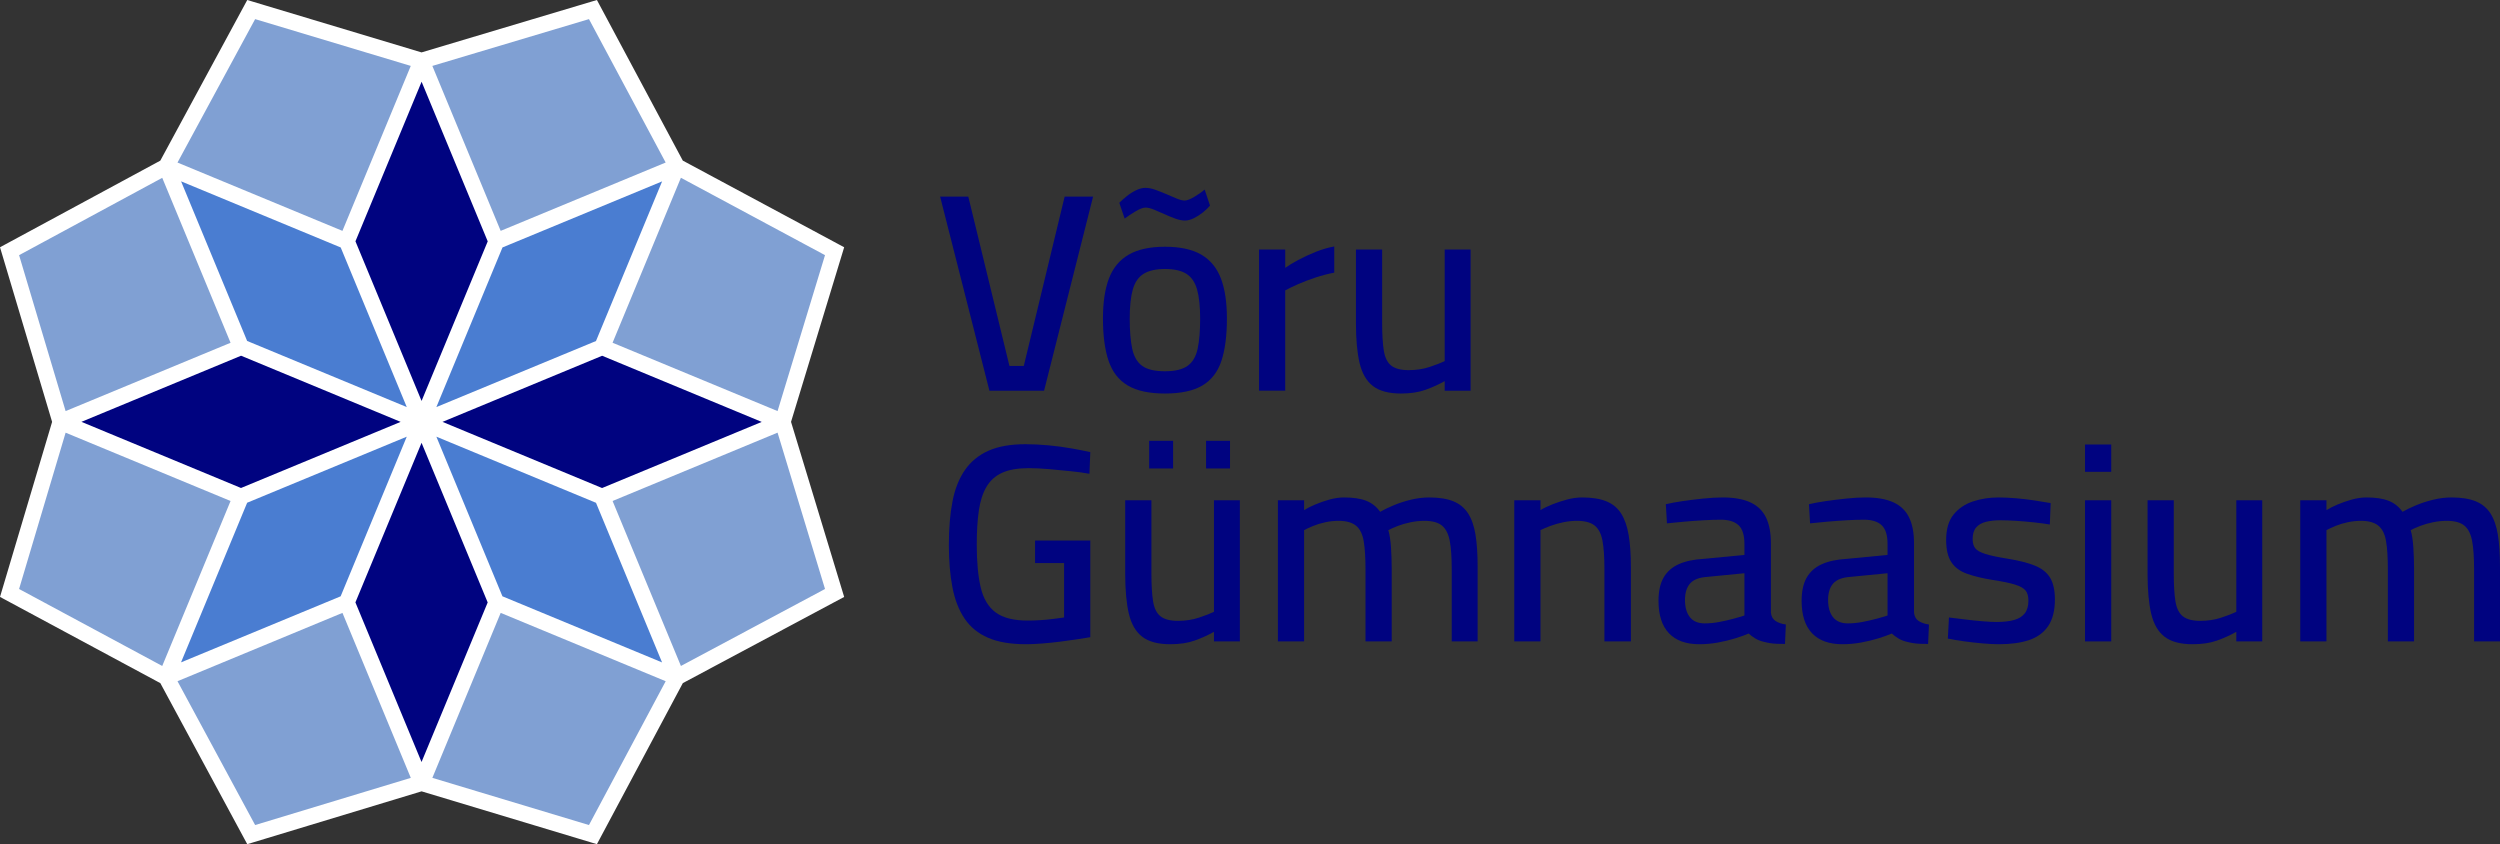 <?xml version="1.0" encoding="UTF-8"?><svg id="uuid-fbb136a6-cc45-443d-87cf-21a877e29596" xmlns="http://www.w3.org/2000/svg" viewBox="0 0 1704.949 575.712"><rect x="0" y="0" width="1704.949" height="575.712" fill="#333333" stroke="none"/><defs><style>.uuid-e120dccd-9ebc-44e4-8211-e0559009bcd6{fill:#000380;}.uuid-e120dccd-9ebc-44e4-8211-e0559009bcd6,.uuid-16a80e73-0c63-4a11-8c61-56c528f13cd7,.uuid-cbd6d98a-2992-4fcd-9439-63ae88398ffd,.uuid-c7a67c9a-bfba-4e08-9428-e0eb2b005368{stroke-width:0px;}.uuid-16a80e73-0c63-4a11-8c61-56c528f13cd7{fill:#80a0d3;}.uuid-cbd6d98a-2992-4fcd-9439-63ae88398ffd{fill:#fff;}.uuid-c7a67c9a-bfba-4e08-9428-e0eb2b005368{fill:#4a7dd1;}</style></defs><g id="uuid-f50c1b08-01ad-41c8-b1a4-bafc074f800a"><g id="uuid-176d1fae-ab90-41b0-beac-4f978adc361b"><path class="uuid-e120dccd-9ebc-44e4-8211-e0559009bcd6" d="M674.765,266.452l-33.623-132.379h19.213l28.051,115.471h9.798l27.859-115.471h19.405l-33.431,132.379h-37.273,0Z"/><path class="uuid-e120dccd-9ebc-44e4-8211-e0559009bcd6" d="M794.461,268.374c-10.76,0-19.213-1.825-25.361-5.476s-10.504-9.252-13.065-16.812c-2.563-7.556-3.843-17.163-3.843-28.82,0-11.144,1.375-20.3,4.131-27.475,2.753-7.172,7.235-12.552,13.45-16.139,6.211-3.584,14.439-5.38,24.688-5.38,10.375,0,18.637,1.795,24.785,5.38,6.147,3.588,10.597,8.967,13.353,16.139,2.753,7.175,4.131,16.331,4.131,27.475,0,11.657-1.249,21.264-3.746,28.82-2.498,7.559-6.821,13.161-12.97,16.812-6.147,3.65-14.667,5.476-25.553,5.476h0ZM808.103,150.405c-1.922,0-4.131-.448-6.629-1.345-2.498-.895-4.995-1.921-7.493-3.074s-4.869-2.177-7.108-3.074c-2.243-.895-4.131-1.345-5.668-1.345-1.666,0-3.938.865-6.821,2.594-2.882,1.729-5.35,3.362-7.396,4.899l-3.65-10.76c1.408-1.408,3.104-2.912,5.091-4.515,1.984-1.6,4.099-2.945,6.341-4.035,2.239-1.087,4.386-1.633,6.437-1.633s4.322.45,6.82,1.345c2.498.897,4.995,1.891,7.493,2.978,2.498,1.09,4.833,2.083,7.013,2.978,2.177.897,3.969,1.345,5.38,1.345,1.537,0,3.713-.832,6.532-2.498,2.815-1.663,5.188-3.329,7.108-4.995l3.65,10.951c-1.281,1.537-2.882,3.074-4.803,4.611-1.921,1.537-3.972,2.852-6.148,3.939-2.18,1.09-4.227,1.633-6.147,1.633h-.002ZM794.461,253.195c6.787,0,11.912-1.216,15.37-3.651,3.459-2.432,5.764-6.307,6.917-11.624,1.152-5.314,1.729-12.2,1.729-20.654,0-8.325-.706-14.953-2.114-19.886-1.41-4.929-3.842-8.484-7.301-10.663-3.458-2.177-8.327-3.266-14.602-3.266-6.148,0-10.984,1.09-14.506,3.266-3.524,2.18-5.989,5.734-7.397,10.663-1.41,4.932-2.113,11.561-2.113,19.886,0,8.454.576,15.341,1.729,20.654,1.152,5.317,3.425,9.192,6.82,11.624,3.393,2.435,8.55,3.651,15.467,3.651h0Z"/><path class="uuid-e120dccd-9ebc-44e4-8211-e0559009bcd6" d="M858.63,266.452v-96.258h17.868v12.489c2.306-1.663,5.25-3.458,8.838-5.38,3.584-1.921,7.523-3.747,11.816-5.476,4.29-1.729,8.549-2.978,12.776-3.747v17.868c-4.101.769-8.294,1.858-12.584,3.266-4.293,1.411-8.262,2.915-11.912,4.515-3.65,1.603-6.628,3.044-8.934,4.323v68.399h-17.868Z"/><path class="uuid-e120dccd-9ebc-44e4-8211-e0559009bcd6" d="M955.463,268.374c-8.328,0-14.698-1.699-19.117-5.092-4.419-3.392-7.463-8.613-9.126-15.659-1.666-7.043-2.498-16.139-2.498-27.283v-50.146h17.868v49.954c0,7.943.384,14.284,1.153,19.021.769,4.74,2.464,8.135,5.091,10.183,2.624,2.051,6.562,3.074,11.816,3.074,5.122,0,9.829-.702,14.122-2.114,4.29-1.408,7.781-2.753,10.471-4.035v-76.084h17.676v96.258h-17.676v-6.532c-4.101,2.306-8.487,4.293-13.161,5.956-4.677,1.663-10.216,2.498-16.619,2.498h0Z"/><path class="uuid-e120dccd-9ebc-44e4-8211-e0559009bcd6" d="M699.742,439.353c-10.504,0-19.15-1.474-25.938-4.419-6.791-2.945-12.137-7.331-16.043-13.161-3.909-5.827-6.662-12.969-8.262-21.423-1.603-8.454-2.401-18.06-2.401-28.82,0-11.27.832-21.165,2.498-29.684,1.663-8.517,4.515-15.659,8.55-21.423s9.381-10.117,16.043-13.065c6.658-2.945,15.049-4.419,25.169-4.419,4.996,0,10.246.258,15.755.769,5.505.513,10.759,1.219,15.754,2.114,4.996.897,9.222,1.729,12.681,2.498l-.576,14.794c-3.333-.639-7.463-1.216-12.393-1.729-4.933-.51-9.961-.991-15.082-1.441-5.125-.447-9.799-.672-14.026-.672-7.301,0-13.257,1.027-17.868,3.074-4.611,2.051-8.198,5.221-10.759,9.511-2.563,4.293-4.323,9.703-5.283,16.235-.961,6.532-1.441,14.347-1.441,23.44,0,11.657.895,21.327,2.689,29.012,1.792,7.685,5.188,13.386,10.183,17.1,4.995,3.717,12.296,5.572,21.903,5.572,2.69,0,5.572-.096,8.646-.288s6.052-.48,8.934-.865c2.882-.384,5.283-.702,7.205-.961v-37.081h-19.79v-15.371h37.658v65.901c-2.306.384-5.316.865-9.03,1.441-3.716.576-7.622,1.123-11.72,1.633-4.101.51-8.199.928-12.296,1.249-4.101.318-7.685.48-10.759.48h-.001Z"/><path class="uuid-e120dccd-9ebc-44e4-8211-e0559009bcd6" d="M798.112,439.353c-8.328,0-14.698-1.699-19.117-5.092-4.419-3.392-7.463-8.613-9.126-15.659-1.666-7.043-2.498-16.139-2.498-27.283v-50.146h17.868v49.954c0,7.943.384,14.284,1.153,19.021.769,4.74,2.464,8.135,5.091,10.183,2.624,2.051,6.562,3.074,11.816,3.074,5.122,0,9.829-.702,14.122-2.114,4.29-1.408,7.781-2.753,10.471-4.035v-76.084h17.676v96.258h-17.676v-6.532c-4.101,2.306-8.487,4.293-13.161,5.956-4.677,1.663-10.216,2.498-16.619,2.498h0ZM783.702,319.463v-18.829h16.331v18.829h-16.331ZM822.512,319.463v-18.829h16.331v18.829h-16.331Z"/><path class="uuid-e120dccd-9ebc-44e4-8211-e0559009bcd6" d="M871.503,437.432v-96.258h17.868v6.725c2.047-1.279,4.578-2.561,7.589-3.843,3.008-1.279,6.244-2.402,9.703-3.362,3.458-.961,6.788-1.441,9.991-1.441,6.274,0,11.335.769,15.178,2.306,3.842,1.537,6.979,4.035,9.414,7.493,2.432-1.408,5.476-2.882,9.126-4.419s7.589-2.816,11.816-3.843c4.227-1.024,8.388-1.537,12.488-1.537,6.659,0,12.134.865,16.427,2.594,4.29,1.729,7.652,4.485,10.087,8.262,2.432,3.78,4.131,8.646,5.091,14.602.961,5.956,1.441,13.29,1.441,21.999v50.723h-17.676v-49.57c0-7.94-.45-14.281-1.345-19.021-.898-4.737-2.66-8.196-5.284-10.375-2.627-2.177-6.628-3.266-12.008-3.266-3.074,0-6.181.321-9.318.961-3.14.642-6.052,1.474-8.742,2.498-2.69,1.027-4.87,1.988-6.533,2.882.895,3.074,1.504,7.013,1.825,11.816.318,4.803.48,9.703.48,14.698v49.378h-17.868v-48.994c0-8.196-.417-14.698-1.249-19.501-.834-4.803-2.594-8.292-5.284-10.471-2.69-2.177-6.662-3.266-11.912-3.266-2.948,0-5.926.321-8.934.961-3.011.642-5.764,1.474-8.262,2.498-2.498,1.027-4.581,1.988-6.244,2.882v75.892h-17.868l.003-.003Z"/><path class="uuid-e120dccd-9ebc-44e4-8211-e0559009bcd6" d="M1032.698,437.432v-96.258h17.868v6.725c2.047-1.279,4.674-2.561,7.877-3.843,3.2-1.279,6.595-2.402,10.183-3.362,3.584-.961,7.042-1.441,10.375-1.441,6.658,0,12.134.865,16.427,2.594,4.29,1.729,7.652,4.485,10.087,8.262,2.432,3.78,4.161,8.679,5.188,14.698,1.024,6.022,1.537,13.323,1.537,21.903v50.723h-18.06v-49.762c0-7.94-.451-14.281-1.345-19.021-.897-4.737-2.689-8.166-5.379-10.279-2.69-2.114-6.725-3.17-12.104-3.17-2.948,0-5.989.321-9.126.961-3.14.642-6.085,1.474-8.838,2.498-2.756,1.027-5.028,1.988-6.821,2.882v75.892h-17.868v-.002Z"/><path class="uuid-e120dccd-9ebc-44e4-8211-e0559009bcd6" d="M1158.926,439.353c-9.096,0-16.013-2.498-20.75-7.493-4.74-4.995-7.109-12.36-7.109-22.095,0-6.532,1.153-11.816,3.458-15.851s5.73-7.076,10.279-9.126c4.545-2.048,10.213-3.266,17.003-3.651l27.859-2.69v-7.493c0-6.019-1.345-10.279-4.035-12.777-2.69-2.498-6.725-3.747-12.104-3.747-3.332,0-7.238.129-11.72.384-4.485.258-8.904.576-13.257.961-4.356.384-8.262.769-11.72,1.153l-.769-13.065c3.2-.769,7.013-1.471,11.432-2.113,4.419-.639,9.06-1.216,13.929-1.729,4.866-.51,9.348-.769,13.449-.769,7.556,0,13.767,1.09,18.637,3.266,4.866,2.179,8.454,5.572,10.759,10.183,2.305,4.611,3.458,10.567,3.458,17.868v47.264c.255,2.564,1.312,4.452,3.17,5.668,1.855,1.219,4.194,2.018,7.013,2.402l-.577,13.257c-1.795,0-3.587-.033-5.379-.096-1.795-.066-3.458-.225-4.996-.48-1.537-.258-3.011-.576-4.419-.961-2.05-.51-3.875-1.249-5.476-2.209-1.603-.961-3.107-2.081-4.515-3.362-2.306,1.027-5.316,2.113-9.03,3.266-3.717,1.153-7.686,2.114-11.912,2.882-4.227.769-8.454,1.153-12.681,1.153h.003ZM1162.576,425.135c3.2,0,6.5-.318,9.895-.961,3.393-.639,6.628-1.375,9.703-2.209,3.074-.832,5.572-1.567,7.493-2.209v-28.82l-25.553,2.498c-5.38.384-9.222,1.891-11.528,4.515-2.306,2.627-3.458,6.373-3.458,11.24,0,4.995,1.12,8.904,3.362,11.72,2.24,2.819,5.602,4.227,10.087,4.227h-.001Z"/><path class="uuid-e120dccd-9ebc-44e4-8211-e0559009bcd6" d="M1256.527,439.353c-9.096,0-16.013-2.498-20.75-7.493-4.74-4.995-7.109-12.36-7.109-22.095,0-6.532,1.153-11.816,3.458-15.851s5.73-7.076,10.279-9.126c4.545-2.048,10.213-3.266,17.003-3.651l27.859-2.69v-7.493c0-6.019-1.345-10.279-4.035-12.777-2.69-2.498-6.725-3.747-12.104-3.747-3.332,0-7.238.129-11.72.384-4.485.258-8.904.576-13.257.961-4.356.384-8.262.769-11.72,1.153l-.769-13.065c3.2-.769,7.013-1.471,11.432-2.113,4.419-.639,9.06-1.216,13.929-1.729,4.866-.51,9.348-.769,13.449-.769,7.556,0,13.767,1.09,18.637,3.266,4.866,2.179,8.454,5.572,10.759,10.183,2.305,4.611,3.458,10.567,3.458,17.868v47.264c.255,2.564,1.312,4.452,3.17,5.668,1.855,1.219,4.194,2.018,7.013,2.402l-.577,13.257c-1.795,0-3.587-.033-5.379-.096-1.795-.066-3.458-.225-4.996-.48-1.537-.258-3.011-.576-4.419-.961-2.05-.51-3.875-1.249-5.476-2.209-1.603-.961-3.107-2.081-4.515-3.362-2.306,1.027-5.316,2.113-9.03,3.266-3.717,1.153-7.686,2.114-11.912,2.882-4.227.769-8.454,1.153-12.681,1.153h.003ZM1260.177,425.135c3.2,0,6.5-.318,9.895-.961,3.393-.639,6.628-1.375,9.703-2.209,3.074-.832,5.572-1.567,7.493-2.209v-28.82l-25.553,2.498c-5.38.384-9.222,1.891-11.528,4.515-2.306,2.627-3.458,6.373-3.458,11.24,0,4.995,1.12,8.904,3.362,11.72,2.24,2.819,5.602,4.227,10.087,4.227h-.001Z"/><path class="uuid-e120dccd-9ebc-44e4-8211-e0559009bcd6" d="M1363.35,439.353c-3.333,0-7.142-.192-11.432-.576-4.293-.384-8.52-.865-12.681-1.441-4.164-.576-7.781-1.183-10.855-1.825l.769-14.41c3.2.384,6.851.835,10.952,1.345,4.098.513,8.099.931,12.008,1.249,3.906.321,7.013.48,9.318.48,4.866,0,8.901-.447,12.104-1.345,3.2-.895,5.635-2.402,7.301-4.515,1.663-2.113,2.498-5.025,2.498-8.742,0-2.945-.643-5.218-1.921-6.821-1.282-1.6-3.65-2.945-7.109-4.035-3.458-1.087-8.52-2.144-15.178-3.17-7.175-1.153-13.131-2.594-17.868-4.323-4.74-1.729-8.261-4.386-10.567-7.973-2.306-3.584-3.458-8.58-3.458-14.986,0-7.427,1.696-13.224,5.092-17.388,3.392-4.161,7.811-7.139,13.257-8.934,5.442-1.792,11.173-2.69,17.195-2.69,3.843,0,7.974.192,12.393.576s8.676.898,12.777,1.537c4.098.642,7.619,1.219,10.567,1.729l-.576,14.602c-3.074-.51-6.662-.99-10.759-1.441-4.101-.447-8.199-.799-12.296-1.057-4.101-.255-7.685-.384-10.759-.384-3.587,0-6.821.354-9.703,1.057-2.882.706-5.125,1.987-6.725,3.843-1.603,1.858-2.401,4.515-2.401,7.973,0,2.564.576,4.611,1.729,6.148s3.458,2.852,6.917,3.939c3.458,1.09,8.388,2.146,14.794,3.17,7.94,1.282,14.281,2.882,19.021,4.803,4.737,1.921,8.196,4.677,10.375,8.262,2.177,3.587,3.266,8.52,3.266,14.794,0,7.559-1.507,13.578-4.515,18.061-3.011,4.485-7.334,7.685-12.969,9.606-5.638,1.921-12.489,2.882-20.558,2.882h-.003Z"/><path class="uuid-e120dccd-9ebc-44e4-8211-e0559009bcd6" d="M1421.947,321.769v-18.637h17.868v18.637h-17.868ZM1421.947,437.432v-96.258h17.868v96.258h-17.868Z"/><path class="uuid-e120dccd-9ebc-44e4-8211-e0559009bcd6" d="M1495.339,439.353c-8.328,0-14.698-1.699-19.117-5.092-4.419-3.392-7.463-8.613-9.126-15.659-1.666-7.043-2.498-16.139-2.498-27.283v-50.146h17.868v49.954c0,7.943.384,14.284,1.153,19.021.769,4.74,2.464,8.135,5.091,10.183,2.624,2.051,6.562,3.074,11.816,3.074,5.122,0,9.829-.702,14.122-2.114,4.29-1.408,7.781-2.753,10.471-4.035v-76.084h17.676v96.258h-17.676v-6.532c-4.101,2.306-8.487,4.293-13.161,5.956-4.677,1.663-10.216,2.498-16.619,2.498h0Z"/><path class="uuid-e120dccd-9ebc-44e4-8211-e0559009bcd6" d="M1568.73,437.432v-96.258h17.868v6.725c2.047-1.279,4.578-2.561,7.589-3.843,3.008-1.279,6.244-2.402,9.703-3.362,3.458-.961,6.788-1.441,9.991-1.441,6.274,0,11.335.769,15.178,2.306,3.842,1.537,6.979,4.035,9.414,7.493,2.432-1.408,5.476-2.882,9.126-4.419s7.589-2.816,11.816-3.843c4.227-1.024,8.388-1.537,12.488-1.537,6.659,0,12.134.865,16.427,2.594,4.29,1.729,7.652,4.485,10.087,8.262,2.432,3.78,4.131,8.646,5.091,14.602.961,5.956,1.441,13.29,1.441,21.999v50.723h-17.676v-49.57c0-7.94-.45-14.281-1.345-19.021-.898-4.737-2.66-8.196-5.284-10.375-2.627-2.177-6.628-3.266-12.008-3.266-3.074,0-6.181.321-9.318.961-3.14.642-6.052,1.474-8.742,2.498-2.69,1.027-4.87,1.988-6.533,2.882.895,3.074,1.504,7.013,1.825,11.816.318,4.803.48,9.703.48,14.698v49.378h-17.868v-48.994c0-8.196-.417-14.698-1.249-19.501-.834-4.803-2.594-8.292-5.284-10.471-2.69-2.177-6.662-3.266-11.912-3.266-2.948,0-5.926.321-8.934.961-3.011.642-5.764,1.474-8.262,2.498-2.498,1.027-4.581,1.988-6.244,2.882v75.892h-17.868l.003-.003Z"/><polygon class="uuid-e120dccd-9ebc-44e4-8211-e0559009bcd6" points="164.397 239.635 48.392 287.686 164.355 335.761 280.361 287.709 164.397 239.635"/><polygon class="uuid-e120dccd-9ebc-44e4-8211-e0559009bcd6" points="335.575 164.608 287.524 48.603 239.449 164.566 287.5 280.572 335.575 164.608"/><polygon class="uuid-e120dccd-9ebc-44e4-8211-e0559009bcd6" points="410.644 239.661 294.638 287.711 410.602 335.787 526.608 287.735 410.644 239.661"/><polygon class="uuid-e120dccd-9ebc-44e4-8211-e0559009bcd6" points="239.424 410.813 287.475 526.819 335.55 410.855 287.499 294.849 239.424 410.813"/><polygon class="uuid-c7a67c9a-bfba-4e08-9428-e0eb2b005368" points="118.442 118.618 166.447 234.611 282.453 282.662 234.448 166.669 118.442 118.618"/><polygon class="uuid-c7a67c9a-bfba-4e08-9428-e0eb2b005368" points="456.592 118.653 340.599 166.658 292.548 282.664 408.541 234.659 456.592 118.653"/><polygon class="uuid-c7a67c9a-bfba-4e08-9428-e0eb2b005368" points="292.546 292.759 340.551 408.752 456.557 456.803 408.552 340.81 292.546 292.759"/><polygon class="uuid-c7a67c9a-bfba-4e08-9428-e0eb2b005368" points="118.407 456.768 234.4 408.763 282.451 292.757 166.458 340.763 118.407 456.768"/><polygon class="uuid-16a80e73-0c63-4a11-8c61-56c528f13cd7" points="42.997 291.395 9.761 403.032 112.006 458.014 160.809 340.194 42.997 291.395"/><polygon class="uuid-16a80e73-0c63-4a11-8c61-56c528f13cd7" points="160.804 235.238 112.004 117.424 9.761 172.667 42.99 284.038 160.804 235.238"/><polygon class="uuid-16a80e73-0c63-4a11-8c61-56c528f13cd7" points="283.818 43.2 172.653 9.775 117.204 112.221 235.016 161.02 283.818 43.2"/><polygon class="uuid-16a80e73-0c63-4a11-8c61-56c528f13cd7" points="457.798 112.21 403.018 9.775 291.171 43.2 339.972 161.015 457.798 112.21"/><polygon class="uuid-16a80e73-0c63-4a11-8c61-56c528f13cd7" points="532.02 284.033 565.91 172.667 462.994 117.406 414.191 235.227 532.02 284.033"/><polygon class="uuid-16a80e73-0c63-4a11-8c61-56c528f13cd7" points="414.195 340.183 463.001 458.01 565.91 403.032 532.022 291.378 414.195 340.183"/><polygon class="uuid-16a80e73-0c63-4a11-8c61-56c528f13cd7" points="291.18 532.223 403.018 565.924 457.812 463.208 339.983 414.402 291.18 532.223"/><polygon class="uuid-16a80e73-0c63-4a11-8c61-56c528f13cd7" points="117.212 463.177 172.653 565.894 283.832 532.202 235.027 414.376 117.212 463.177"/><path class="uuid-cbd6d98a-2992-4fcd-9439-63ae88398ffd" d="M539.472,287.698l34.932-114.789,1.304-4.286-3.947-2.119-106.1-56.973L409.194,3.938l-2.106-3.938-4.278,1.279-115.322,34.462L172.883,1.281l-4.261-1.281-2.118,3.914-57.176,105.637L3.909,166.51l-3.909,2.112,1.271,4.258,34.265,114.842L1.27,402.824l-1.27,4.265,3.919,2.107,105.428,56.693,57.153,105.893,2.121,3.93,4.273-1.295,114.626-34.738,115.277,34.741,4.29,1.292,2.109-3.953,56.485-105.889,106.07-56.666,3.957-2.114-1.303-4.293-34.934-115.099h0ZM13.015,174.016l97.623-52.747,46.595,112.491-112.49,46.595-31.728-106.338h0ZM168.55,342.854l108.853-45.05-45.094,108.867-108.853,45.05,45.094-108.867h0ZM242.382,410.813l45.115-108.826,45.094,108.867-45.115,108.826-45.094-108.867h0ZM342.644,406.66l-45.05-108.853,108.867,45.095,45.05,108.853-108.867-45.094h0ZM410.602,332.828l-108.826-45.115,108.867-45.094,108.826,45.115-108.867,45.094ZM406.449,232.567l-108.853,45.05,45.094-108.867,108.853-45.05-45.094,108.867h0ZM332.617,164.608l-45.115,108.826-45.094-108.867,45.115-108.826,45.094,108.867h0ZM232.356,168.761l45.05,108.853-108.867-45.094-45.05-108.853,108.867,45.094h0ZM164.397,242.593l108.826,45.115-108.867,45.094-108.826-45.115,108.867-45.094h0ZM530.283,295.056l32.361,106.623-98.271,52.5-46.606-112.517,112.517-46.606h-.001ZM530.282,280.355l-112.521-46.608,46.601-112.505,98.281,52.772-32.361,106.34h0ZM341.451,157.444l-46.596-112.493,106.806-31.918,52.305,97.806-112.515,46.605ZM121.05,110.856L173.998,13.034l106.139,31.913-46.6,112.502-112.487-46.593h0ZM157.238,341.673l-46.6,112.502-97.623-52.496,31.736-106.6,112.487,46.594h0ZM233.548,417.977l46.605,112.514-106.156,32.17-52.943-98.088,112.493-46.596h.001ZM294.861,530.478l46.601-112.506,112.521,46.607-52.322,98.082-106.8-32.183h0Z"/></g></g></svg>